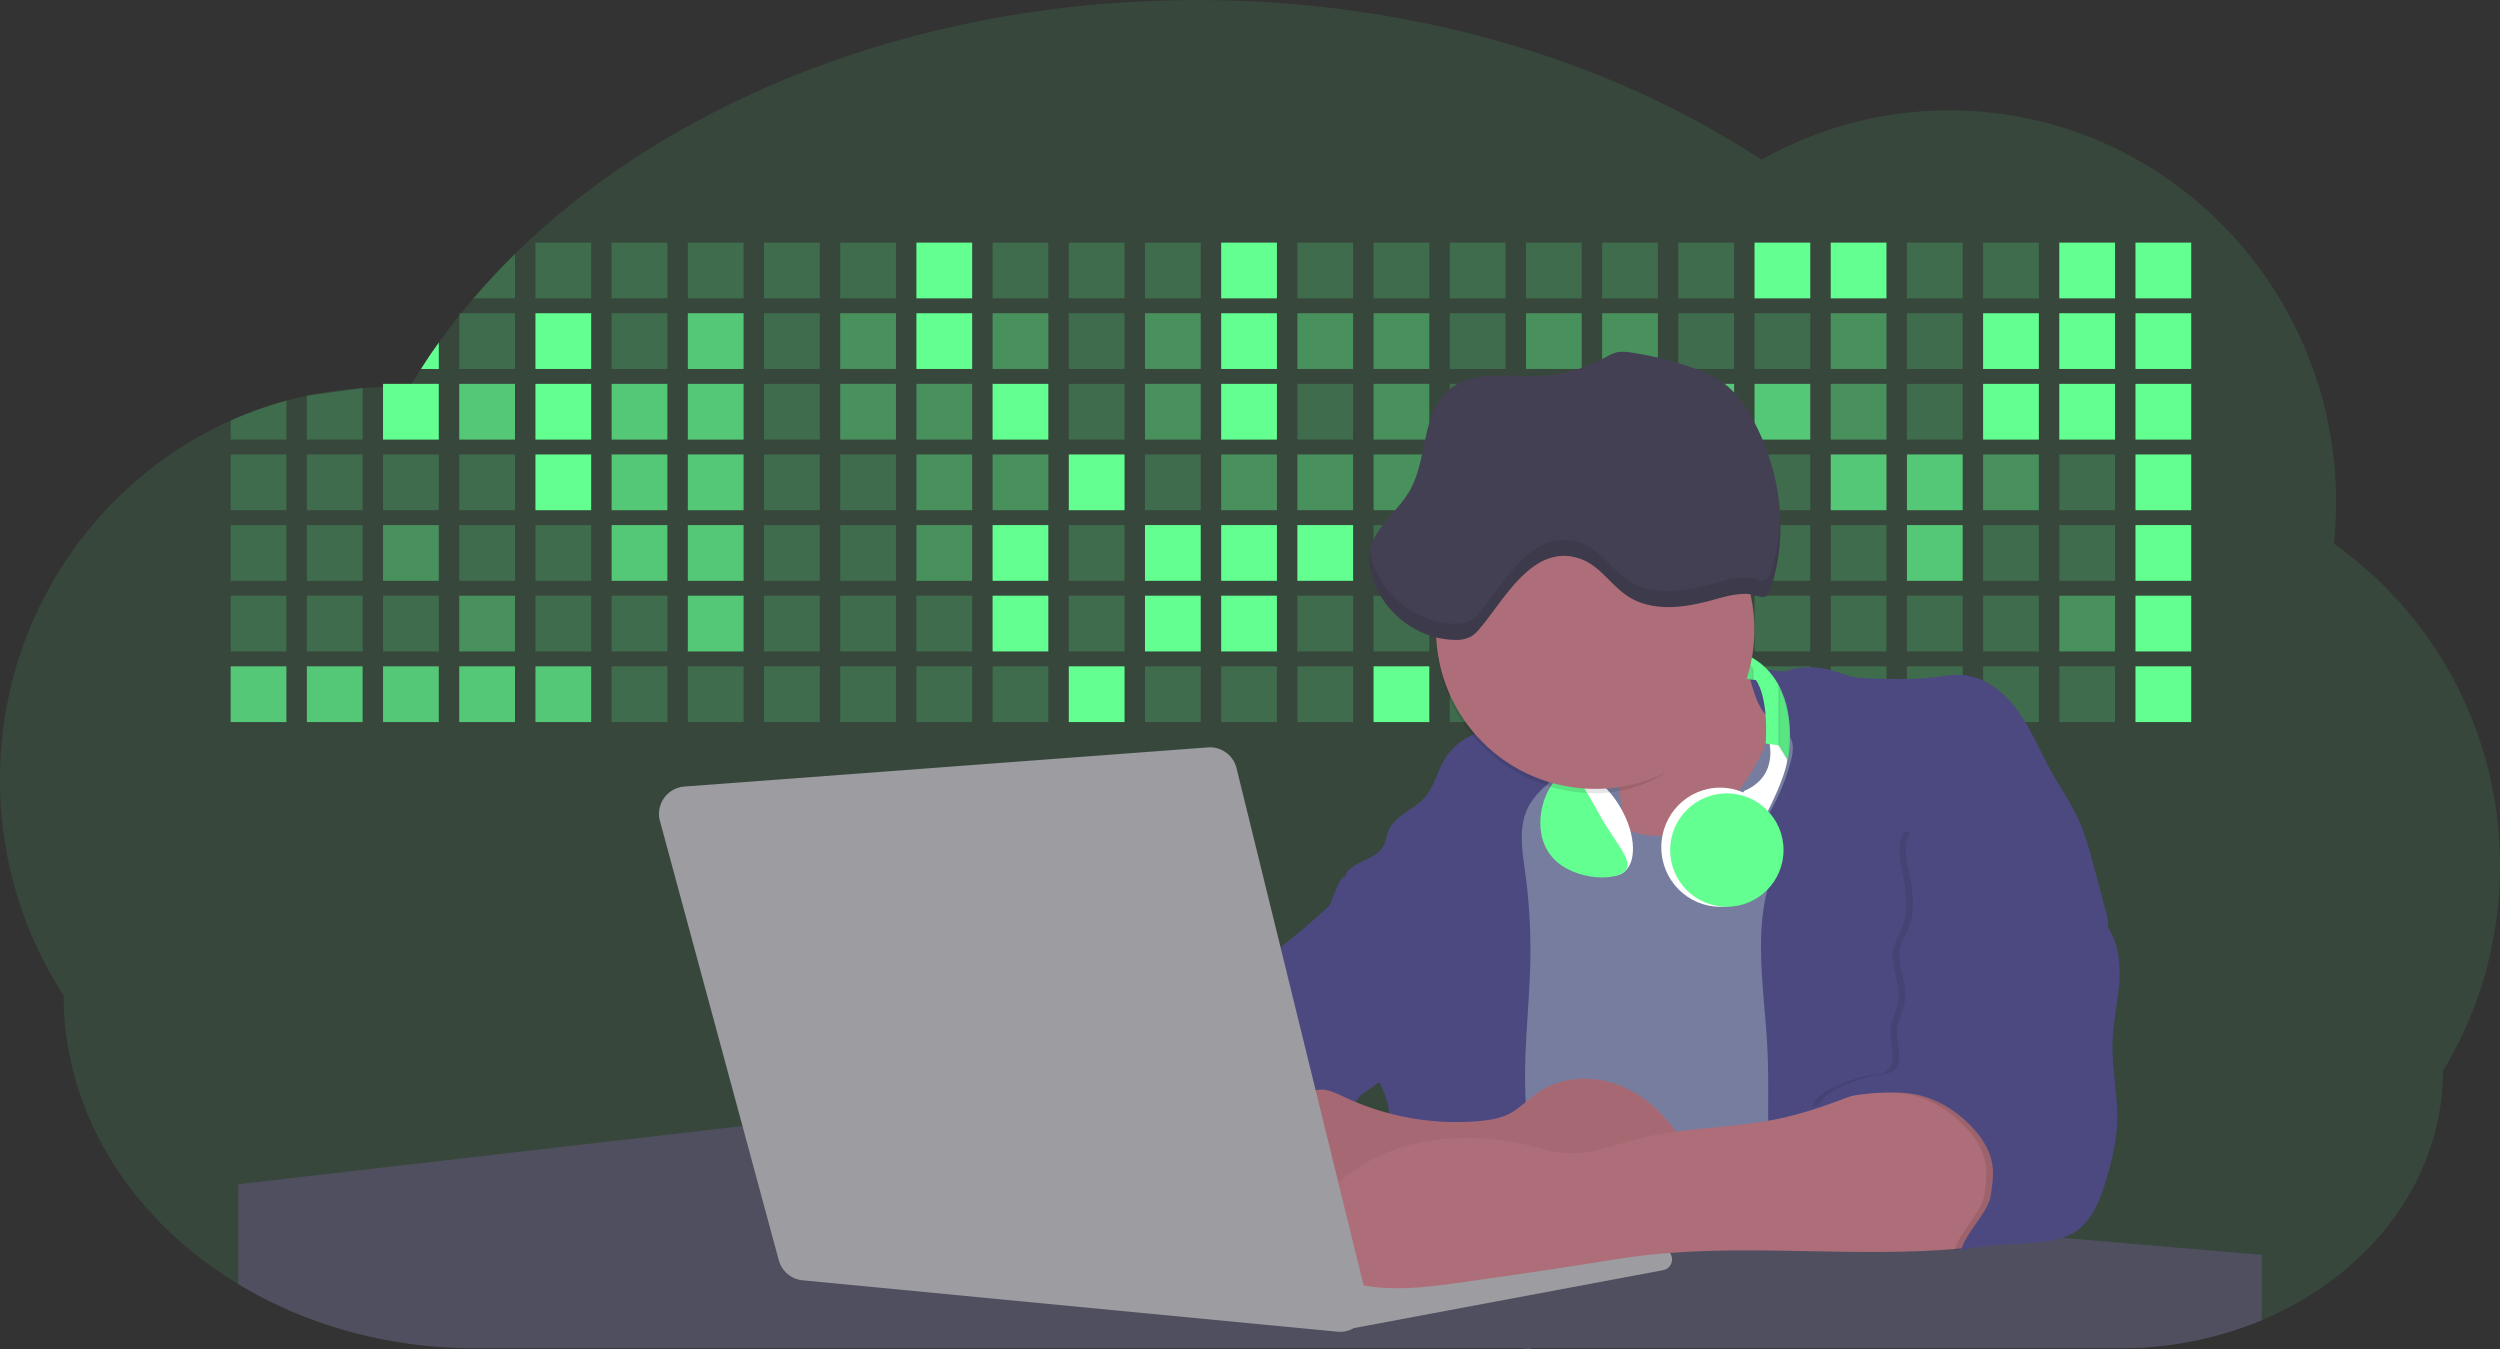 <svg id="aa7bae02-e79e-4d6b-a496-aba15f39787c" data-name="Layer 1" xmlns="http://www.w3.org/2000/svg" width="1144" height="617.32" viewBox="0 0 1144 617.32"><rect x="0" y="0" width="1144" height="617.32" fill="#333333" stroke="none"/><title>developer activity</title><path d="M1172,537.57a181.92,181.92,0,0,1-6.85,49.6,180.06,180.06,0,0,1-19.27,44.28c0,50.1-33.82,93.4-82.91,114a167.3,167.3,0,0,1-64.73,12.8H245.17c-40.25,0-77.55-10.86-108.14-29.36A185.76,185.76,0,0,1,112.2,711c-34-29.22-55.08-69.6-55.08-114.2A180.5,180.5,0,0,1,28,498.08c0-73.36,43.39-136.44,105.55-164.29a174.52,174.52,0,0,1,25.51-9.12q4.63-1.26,9.36-2.26a175.39,175.39,0,0,1,25.51-3.5q4.65-.29,9.35-.33H205c3.46,0,6.89.12,10.3.32l1.12-1.9q2.06-3.44,4.22-6.81,3.9-6.14,8.18-12.1,4.48-6.29,9.35-12.38l.83-1q2.76-3.44,5.64-6.8,9-10.49,19-20.35c72.11-70.68,185.08-116.18,312.08-116.18,98.82,0,189.15,27.55,258.34,73.07A174.18,174.18,0,0,1,920,191.86c97.74,0,177,80.37,177,179.51a184.9,184.9,0,0,1-1,18.78A180,180,0,0,1,1172,537.57Z" transform="translate(-28 -141.34)" fill="#63ff90" opacity="0.1"/><path d="M263.66,257.52v20.35h-19Q253.59,267.39,263.66,257.52Z" transform="translate(-28 -141.34)" fill="#63ff90" opacity="0.2"/><rect x="245.02" y="111.02" width="25.51" height="25.51" fill="#63ff90" opacity="0.2"/><rect x="279.88" y="111.02" width="25.51" height="25.51" fill="#63ff90" opacity="0.2"/><rect x="314.75" y="111.02" width="25.51" height="25.51" fill="#63ff90" opacity="0.2"/><rect x="349.61" y="111.02" width="25.51" height="25.51" fill="#63ff90" opacity="0.2"/><rect x="384.48" y="111.02" width="25.51" height="25.51" fill="#63ff90" opacity="0.2"/><rect x="419.35" y="111.02" width="25.51" height="25.51" fill="#63ff90"/><rect x="454.21" y="111.02" width="25.51" height="25.51" fill="#63ff90" opacity="0.2"/><rect x="489.08" y="111.02" width="25.51" height="25.51" fill="#63ff90" opacity="0.2"/><rect x="523.94" y="111.02" width="25.51" height="25.51" fill="#63ff90" opacity="0.2"/><rect x="558.81" y="111.02" width="25.51" height="25.51" fill="#63ff90"/><rect x="593.68" y="111.02" width="25.51" height="25.51" fill="#63ff90" opacity="0.2"/><rect x="628.54" y="111.02" width="25.51" height="25.51" fill="#63ff90" opacity="0.2"/><rect x="663.41" y="111.02" width="25.51" height="25.51" fill="#63ff90" opacity="0.2"/><rect x="698.28" y="111.02" width="25.51" height="25.51" fill="#63ff90" opacity="0.2"/><rect x="733.14" y="111.02" width="25.51" height="25.51" fill="#63ff90" opacity="0.2"/><rect x="768.01" y="111.02" width="25.51" height="25.51" fill="#63ff90" opacity="0.2"/><rect x="802.87" y="111.02" width="25.51" height="25.51" fill="#63ff90"/><rect x="837.74" y="111.02" width="25.51" height="25.51" fill="#63ff90"/><rect x="872.61" y="111.02" width="25.51" height="25.51" fill="#63ff90" opacity="0.2"/><rect x="907.47" y="111.02" width="25.51" height="25.51" fill="#63ff90" opacity="0.2"/><rect x="942.34" y="111.02" width="25.51" height="25.51" fill="#63ff90"/><rect x="977.2" y="111.02" width="25.51" height="25.51" fill="#63ff90"/><path d="M228.8,298.08v12.1h-8.18Q224.52,304,228.8,298.08Z" transform="translate(-28 -141.34)" fill="#63ff90"/><rect x="210.15" y="143.33" width="25.51" height="25.51" fill="#63ff90" opacity="0.2"/><rect x="245.02" y="143.33" width="25.51" height="25.51" fill="#63ff90"/><rect x="279.88" y="143.33" width="25.51" height="25.51" fill="#63ff90" opacity="0.2"/><rect x="314.75" y="143.33" width="25.51" height="25.51" fill="#63ff90" opacity="0.7"/><rect x="349.61" y="143.33" width="25.51" height="25.51" fill="#63ff90" opacity="0.2"/><rect x="384.48" y="143.33" width="25.51" height="25.51" fill="#63ff90" opacity="0.4"/><rect x="419.35" y="143.33" width="25.51" height="25.51" fill="#63ff90"/><rect x="454.21" y="143.33" width="25.51" height="25.51" fill="#63ff90" opacity="0.4"/><rect x="489.08" y="143.33" width="25.51" height="25.51" fill="#63ff90" opacity="0.2"/><rect x="523.94" y="143.33" width="25.51" height="25.51" fill="#63ff90" opacity="0.4"/><rect x="558.81" y="143.33" width="25.51" height="25.51" fill="#63ff90"/><rect x="593.68" y="143.33" width="25.51" height="25.51" fill="#63ff90" opacity="0.4"/><rect x="628.54" y="143.33" width="25.51" height="25.51" fill="#63ff90" opacity="0.4"/><rect x="663.41" y="143.33" width="25.51" height="25.51" fill="#63ff90" opacity="0.2"/><rect x="698.28" y="143.33" width="25.51" height="25.51" fill="#63ff90" opacity="0.4"/><rect x="733.14" y="143.33" width="25.51" height="25.51" fill="#63ff90" opacity="0.4"/><rect x="768.01" y="143.33" width="25.51" height="25.51" fill="#63ff90" opacity="0.2"/><rect x="802.87" y="143.33" width="25.51" height="25.51" fill="#63ff90" opacity="0.2"/><rect x="837.74" y="143.33" width="25.51" height="25.51" fill="#63ff90" opacity="0.4"/><rect x="872.61" y="143.33" width="25.51" height="25.51" fill="#63ff90" opacity="0.2"/><rect x="907.47" y="143.33" width="25.51" height="25.51" fill="#63ff90"/><rect x="942.34" y="143.33" width="25.51" height="25.51" fill="#63ff90"/><rect x="977.2" y="143.33" width="25.51" height="25.51" fill="#63ff90"/><path d="M159.06,324.67V342.5H133.55v-8.71A174.52,174.52,0,0,1,159.06,324.67Z" transform="translate(-28 -141.34)" fill="#63ff90" opacity="0.2"/><polygon points="165.93 177.57 165.93 201.16 140.42 201.16 140.42 181.07 165.93 177.57" fill="#63ff90" opacity="0.2"/><rect x="175.28" y="175.65" width="25.51" height="25.51" fill="#63ff90"/><rect x="210.15" y="175.65" width="25.51" height="25.51" fill="#63ff90" opacity="0.7"/><rect x="245.02" y="175.65" width="25.51" height="25.51" fill="#63ff90"/><rect x="279.88" y="175.65" width="25.51" height="25.51" fill="#63ff90" opacity="0.7"/><rect x="314.75" y="175.65" width="25.51" height="25.51" fill="#63ff90" opacity="0.7"/><rect x="349.61" y="175.65" width="25.51" height="25.51" fill="#63ff90" opacity="0.2"/><rect x="384.48" y="175.65" width="25.51" height="25.51" fill="#63ff90" opacity="0.4"/><rect x="419.35" y="175.65" width="25.51" height="25.51" fill="#63ff90" opacity="0.4"/><rect x="454.21" y="175.65" width="25.51" height="25.51" fill="#63ff90"/><rect x="489.08" y="175.65" width="25.51" height="25.51" fill="#63ff90" opacity="0.2"/><rect x="523.94" y="175.65" width="25.51" height="25.51" fill="#63ff90" opacity="0.4"/><rect x="558.81" y="175.65" width="25.51" height="25.51" fill="#63ff90"/><rect x="593.68" y="175.65" width="25.51" height="25.51" fill="#63ff90" opacity="0.2"/><rect x="628.54" y="175.65" width="25.51" height="25.51" fill="#63ff90" opacity="0.4"/><rect x="663.41" y="175.65" width="25.51" height="25.51" fill="#63ff90" opacity="0.2"/><rect x="698.28" y="175.65" width="25.51" height="25.51" fill="#63ff90"/><rect x="733.14" y="175.65" width="25.51" height="25.51" fill="#63ff90" opacity="0.2"/><rect x="768.01" y="175.65" width="25.51" height="25.51" fill="#63ff90" opacity="0.7"/><rect x="802.87" y="175.65" width="25.51" height="25.51" fill="#63ff90" opacity="0.7"/><rect x="837.74" y="175.65" width="25.51" height="25.51" fill="#63ff90" opacity="0.4"/><rect x="872.61" y="175.65" width="25.51" height="25.51" fill="#63ff90" opacity="0.2"/><rect x="907.47" y="175.65" width="25.51" height="25.51" fill="#63ff90"/><rect x="942.34" y="175.65" width="25.51" height="25.51" fill="#63ff90"/><rect x="977.2" y="175.65" width="25.51" height="25.51" fill="#63ff90"/><rect x="105.55" y="207.96" width="25.51" height="25.51" fill="#63ff90" opacity="0.2"/><rect x="140.42" y="207.96" width="25.51" height="25.51" fill="#63ff90" opacity="0.2"/><rect x="175.28" y="207.96" width="25.51" height="25.51" fill="#63ff90" opacity="0.2"/><rect x="210.15" y="207.96" width="25.51" height="25.51" fill="#63ff90" opacity="0.2"/><rect x="245.02" y="207.96" width="25.51" height="25.51" fill="#63ff90"/><rect x="279.88" y="207.96" width="25.51" height="25.51" fill="#63ff90" opacity="0.7"/><rect x="314.75" y="207.96" width="25.51" height="25.51" fill="#63ff90" opacity="0.7"/><rect x="349.61" y="207.96" width="25.51" height="25.51" fill="#63ff90" opacity="0.2"/><rect x="384.48" y="207.96" width="25.51" height="25.51" fill="#63ff90" opacity="0.2"/><rect x="419.35" y="207.96" width="25.51" height="25.51" fill="#63ff90" opacity="0.4"/><rect x="454.21" y="207.96" width="25.51" height="25.51" fill="#63ff90" opacity="0.4"/><rect x="489.08" y="207.96" width="25.51" height="25.51" fill="#63ff90"/><rect x="523.94" y="207.96" width="25.51" height="25.51" fill="#63ff90" opacity="0.2"/><rect x="558.81" y="207.96" width="25.51" height="25.51" fill="#63ff90" opacity="0.4"/><rect x="593.68" y="207.96" width="25.51" height="25.51" fill="#63ff90" opacity="0.4"/><rect x="628.54" y="207.96" width="25.51" height="25.51" fill="#63ff90" opacity="0.4"/><rect x="663.41" y="207.96" width="25.51" height="25.51" fill="#63ff90" opacity="0.4"/><rect x="698.28" y="207.96" width="25.51" height="25.51" fill="#63ff90" opacity="0.2"/><rect x="733.14" y="207.96" width="25.51" height="25.51" fill="#63ff90" opacity="0.2"/><rect x="768.01" y="207.96" width="25.51" height="25.51" fill="#63ff90" opacity="0.2"/><rect x="802.87" y="207.96" width="25.51" height="25.51" fill="#63ff90" opacity="0.2"/><rect x="837.74" y="207.96" width="25.51" height="25.51" fill="#63ff90" opacity="0.7"/><rect x="872.61" y="207.96" width="25.51" height="25.51" fill="#63ff90" opacity="0.7"/><rect x="907.47" y="207.96" width="25.51" height="25.51" fill="#63ff90" opacity="0.4"/><rect x="942.34" y="207.96" width="25.51" height="25.51" fill="#63ff90" opacity="0.2"/><rect x="977.2" y="207.96" width="25.51" height="25.51" fill="#63ff90"/><rect x="105.55" y="240.28" width="25.51" height="25.51" fill="#63ff90" opacity="0.2"/><rect x="140.42" y="240.28" width="25.51" height="25.51" fill="#63ff90" opacity="0.2"/><rect x="175.28" y="240.28" width="25.51" height="25.51" fill="#63ff90" opacity="0.4"/><rect x="210.15" y="240.28" width="25.51" height="25.51" fill="#63ff90" opacity="0.2"/><rect x="245.02" y="240.28" width="25.51" height="25.51" fill="#63ff90" opacity="0.2"/><rect x="279.88" y="240.28" width="25.51" height="25.51" fill="#63ff90" opacity="0.7"/><rect x="314.75" y="240.28" width="25.51" height="25.51" fill="#63ff90" opacity="0.7"/><rect x="349.61" y="240.28" width="25.51" height="25.51" fill="#63ff90" opacity="0.2"/><rect x="384.48" y="240.28" width="25.51" height="25.51" fill="#63ff90" opacity="0.2"/><rect x="419.35" y="240.28" width="25.51" height="25.51" fill="#63ff90" opacity="0.4"/><rect x="454.21" y="240.28" width="25.51" height="25.51" fill="#63ff90"/><rect x="489.08" y="240.28" width="25.51" height="25.51" fill="#63ff90" opacity="0.2"/><rect x="523.94" y="240.28" width="25.51" height="25.51" fill="#63ff90"/><rect x="558.81" y="240.28" width="25.51" height="25.51" fill="#63ff90"/><rect x="593.68" y="240.28" width="25.51" height="25.51" fill="#63ff90"/><rect x="628.54" y="240.28" width="25.51" height="25.51" fill="#63ff90" opacity="0.2"/><rect x="663.41" y="240.28" width="25.51" height="25.51" fill="#63ff90"/><rect x="698.28" y="240.28" width="25.51" height="25.51" fill="#63ff90" opacity="0.2"/><rect x="733.14" y="240.28" width="25.51" height="25.51" fill="#63ff90" opacity="0.2"/><rect x="768.01" y="240.28" width="25.51" height="25.51" fill="#63ff90" opacity="0.2"/><rect x="802.87" y="240.28" width="25.51" height="25.51" fill="#63ff90" opacity="0.2"/><rect x="837.74" y="240.28" width="25.51" height="25.51" fill="#63ff90" opacity="0.2"/><rect x="872.61" y="240.28" width="25.51" height="25.51" fill="#63ff90" opacity="0.7"/><rect x="907.47" y="240.28" width="25.51" height="25.51" fill="#63ff90" opacity="0.2"/><rect x="942.34" y="240.28" width="25.51" height="25.51" fill="#63ff90" opacity="0.2"/><rect x="977.2" y="240.28" width="25.51" height="25.51" fill="#63ff90"/><rect x="105.55" y="272.59" width="25.51" height="25.51" fill="#63ff90" opacity="0.2"/><rect x="140.42" y="272.59" width="25.51" height="25.51" fill="#63ff90" opacity="0.2"/><rect x="175.28" y="272.59" width="25.51" height="25.51" fill="#63ff90" opacity="0.2"/><rect x="210.15" y="272.59" width="25.51" height="25.51" fill="#63ff90" opacity="0.4"/><rect x="245.02" y="272.59" width="25.51" height="25.51" fill="#63ff90" opacity="0.2"/><rect x="279.88" y="272.59" width="25.51" height="25.51" fill="#63ff90" opacity="0.2"/><rect x="314.75" y="272.59" width="25.51" height="25.51" fill="#63ff90" opacity="0.7"/><rect x="349.61" y="272.59" width="25.51" height="25.51" fill="#63ff90" opacity="0.2"/><rect x="384.48" y="272.59" width="25.51" height="25.51" fill="#63ff90" opacity="0.2"/><rect x="419.35" y="272.59" width="25.51" height="25.51" fill="#63ff90" opacity="0.2"/><rect x="454.21" y="272.59" width="25.51" height="25.51" fill="#63ff90"/><rect x="489.08" y="272.59" width="25.51" height="25.51" fill="#63ff90" opacity="0.2"/><rect x="523.94" y="272.59" width="25.51" height="25.51" fill="#63ff90"/><rect x="558.81" y="272.59" width="25.51" height="25.51" fill="#63ff90"/><rect x="593.68" y="272.59" width="25.51" height="25.51" fill="#63ff90" opacity="0.2"/><rect x="628.54" y="272.59" width="25.51" height="25.51" fill="#63ff90" opacity="0.2"/><rect x="663.41" y="272.59" width="25.51" height="25.51" fill="#63ff90" opacity="0.2"/><rect x="698.28" y="272.59" width="25.51" height="25.51" fill="#63ff90" opacity="0.2"/><rect x="733.14" y="272.59" width="25.51" height="25.51" fill="#63ff90" opacity="0.2"/><rect x="768.01" y="272.59" width="25.51" height="25.51" fill="#63ff90" opacity="0.2"/><rect x="802.87" y="272.59" width="25.51" height="25.51" fill="#63ff90" opacity="0.2"/><rect x="837.74" y="272.59" width="25.51" height="25.51" fill="#63ff90" opacity="0.2"/><rect x="872.61" y="272.59" width="25.51" height="25.51" fill="#63ff90" opacity="0.2"/><rect x="907.47" y="272.59" width="25.51" height="25.51" fill="#63ff90" opacity="0.2"/><rect x="942.34" y="272.59" width="25.51" height="25.51" fill="#63ff90" opacity="0.4"/><rect x="977.2" y="272.59" width="25.51" height="25.51" fill="#63ff90"/><rect x="105.55" y="304.91" width="25.51" height="25.51" fill="#63ff90" opacity="0.7"/><rect x="140.42" y="304.91" width="25.51" height="25.51" fill="#63ff90" opacity="0.7"/><rect x="175.28" y="304.91" width="25.51" height="25.51" fill="#63ff90" opacity="0.7"/><rect x="210.15" y="304.91" width="25.51" height="25.51" fill="#63ff90" opacity="0.7"/><rect x="245.02" y="304.91" width="25.51" height="25.51" fill="#63ff90" opacity="0.7"/><rect x="279.88" y="304.91" width="25.51" height="25.51" fill="#63ff90" opacity="0.2"/><rect x="314.75" y="304.91" width="25.51" height="25.51" fill="#63ff90" opacity="0.2"/><rect x="349.61" y="304.91" width="25.51" height="25.51" fill="#63ff90" opacity="0.2"/><rect x="384.48" y="304.91" width="25.51" height="25.51" fill="#63ff90" opacity="0.2"/><rect x="419.35" y="304.91" width="25.51" height="25.51" fill="#63ff90" opacity="0.2"/><rect x="454.21" y="304.91" width="25.51" height="25.51" fill="#63ff90" opacity="0.2"/><rect x="489.08" y="304.91" width="25.51" height="25.51" fill="#63ff90"/><rect x="523.94" y="304.91" width="25.51" height="25.51" fill="#63ff90" opacity="0.2"/><rect x="558.81" y="304.91" width="25.51" height="25.51" fill="#63ff90" opacity="0.2"/><rect x="593.68" y="304.91" width="25.51" height="25.51" fill="#63ff90" opacity="0.2"/><rect x="628.54" y="304.91" width="25.51" height="25.51" fill="#63ff90"/><rect x="663.41" y="304.91" width="25.51" height="25.51" fill="#63ff90" opacity="0.2"/><rect x="698.28" y="304.91" width="25.51" height="25.51" fill="#63ff90" opacity="0.2"/><rect x="733.14" y="304.91" width="25.51" height="25.51" fill="#63ff90" opacity="0.2"/><rect x="768.01" y="304.91" width="25.51" height="25.51" fill="#63ff90" opacity="0.2"/><rect x="802.87" y="304.91" width="25.51" height="25.51" fill="#63ff90" opacity="0.2"/><rect x="837.74" y="304.91" width="25.51" height="25.51" fill="#63ff90" opacity="0.2"/><rect x="872.61" y="304.91" width="25.51" height="25.51" fill="#63ff90" opacity="0.2"/><rect x="907.47" y="304.91" width="25.51" height="25.51" fill="#63ff90" opacity="0.2"/><rect x="942.34" y="304.91" width="25.51" height="25.51" fill="#63ff90" opacity="0.2"/><rect x="977.2" y="304.91" width="25.51" height="25.51" fill="#63ff90"/><circle cx="734.52" cy="363.89" r="34.87" fill="#767d9f"/><path d="M760.71,460.87q5.22,22.78,8.86,45.9c.73,4.58,1.38,9.41-.28,13.74-1.39,3.61-4.22,6.43-6.44,9.59s-3.9,7.21-2.55,10.83,5.29,5.6,9.05,6.62c10.76,2.9,22.23.79,32.94-2.35a53.29,53.29,0,0,0,13.81-5.72c4.54-2.88,8.26-6.88,11.68-11,15.61-18.93,25.83-41.65,35.45-64.23a39.12,39.12,0,0,1-33.11-13.34c-3.94-4.63-6.83-11.08-4.61-16.74-6.51,3.57-14.24,3.81-21.25,6.25a75.49,75.49,0,0,0-12.5,6.15q-7.18,4.15-14.28,8.46C772.07,458.29,767,461.19,760.71,460.87Z" transform="translate(-28 -141.34)" fill="#ae6e79"/><path d="M833.64,487.05c-6.11,11.89-14.06,23.32-25.41,30.4s-26.63,9-38,2c-5.6-3.42-9.84-8.62-14.73-13s-11-8.13-17.57-7.56c-7.24.63-12.91,6.28-17.76,11.69-7.36,8.22-14.47,16.79-19.68,26.52-10,18.7-12.37,40.56-11.93,61.76s3.51,42.29,3.58,63.49c.1,26.08-4.32,51.95-8.79,77.64,41.1-5.06,82.25,6,123.44,10.19,26.36,2.71,52.92,2.65,79.42,2.58,4.66,0,9.62-.12,13.5-2.7a18.2,18.2,0,0,0,5.59-6.64c3.66-6.75,5.13-14.45,6.15-22.06,2.59-19.22,2.67-38.68,2.74-58.08.18-47,.35-94.17-5.62-140.8-1.47-11.47-3.35-23-7.75-33.73s-11.58-20.6-21.62-26.35c-6.45-3.7-21.4-10.14-29-6.41C841.67,460.15,837.73,479.09,833.64,487.05Z" transform="translate(-28 -141.34)" fill="#767d9f"/><path d="M836.68,619.77c-1.55-29-7.86-59.95,5.57-85.69,3.3-6.32-8.54-14.21-4.88-20.33a92.08,92.08,0,0,0,10.06-23.93c.76-2.89,1.37-5.95.65-8.85-1.33-5.29-6.56-8.44-11-11.66-4.9-3.56-7.42-14.41-9-20.28s12.57,1.2,18.26-.89c7.9-2.89,17.94-1.07,25.82,1.86,4.4,1.62,9.18,1.76,13.87,1.88,9.11.24,18.25.47,27.29-.65,4.06-.51,8.13-1.28,12.21-1.05,10.41.59,19.46,7.71,25.62,16.13s10.08,18.23,15.13,27.35c4.21,7.6,9.23,14.78,12.82,22.69,3.18,7,5.19,14.52,7.18,22l5.13,19.19a25.58,25.58,0,0,1,1.26,8.51c-.26,3.07-1.62,5.93-3,8.66A164.12,164.12,0,0,1,971,603.2c-10.79,13.23-23.89,25.16-30.3,41-2.5,6.17-3.89,12.73-5.16,19.27a707.94,707.94,0,0,0-10.9,79.15,174.2,174.2,0,0,0-36.52-12.21,177.61,177.61,0,0,0-19-3c-5.59-.58-12.8.52-18.12-1-8.9-2.53-9.88-17.58-11.23-25.46-2.16-12.55-2.59-25.32-2.67-38C837,648.53,837.45,634.14,836.68,619.77Z" transform="translate(-28 -141.34)" fill="#4c4981"/><path d="M641.23,565.54c4.21,24,8.85,48.07,18,70.62-.23.22-.46.42-.69.62-.81.69-1.65,1.34-2.53,2-2.05,1.44-4.3,2.66-6,4.54a8,8,0,0,0-1.5,2.45,5.48,5.48,0,0,0,0,4.47c-4.77,2.11-10.31,1.46-15.66,1.26-4.61-.17-9.08,0-12.78,2.53-5.14,3.54-6.69,10.34-7.52,16.52q-.46,3.38-.79,6.77-.32,3.15-.52,6.32a188.61,188.61,0,0,0-.19,21q.08,1.92.21,3.84c-16.34-.39-31.23-8.91-45.32-17.19-3.22-1.89-6.54-3.88-8.63-7A15.8,15.8,0,0,1,555,674c0-.51.09-1,.16-1.52a41.58,41.58,0,0,1,2.29-8.68,107.2,107.2,0,0,1,19.19-32.65c3.58-4.18,7.61-8.27,9.28-13.52.73-2.29,1-4.72,1.74-7,3.32-9.88,15.3-14.55,19.4-24.14,1-2.29,1.46-4.8,2.7-7a17.63,17.63,0,0,1,4.25-4.75c.73-.61,1.49-1.2,2.24-1.79q10.54-8.26,20.31-17.45,1.82-1.71,3.6-3.46A59.48,59.48,0,0,0,641.23,565.54Z" transform="translate(-28 -141.34)" fill="#4c4981"/><path d="M742,494.56c-1.44,1.52-3,2.95-4.53,4.37l-.41.37-1.62,1.5a39,39,0,0,0-7.55,8.79l-.17.28c-5.1,9.13-3.21,20.37-1.79,30.74a261.55,261.55,0,0,1,2.37,39c-.26,18-2.38,35.88-2.42,53.86,0,4.08.09,8.15.27,12.23.29,6.63.79,13.25,1.39,19.87.65,7.26,1.43,14.51,2.16,21.76.58,5.61,1.13,11.21,1.59,16.81.23,2.9.45,5.79.63,8.69.21,3.4.38,6.81.48,10.21h0c.07,2.16.11,4.31.11,6.47,0,1.23,0,2.45,0,3.67q0,3.51-.19,7-.2,4.49-.61,9c-.31,3.27-.86,6.84-3.16,9.14-.14.14-.29.27-.44.4l-3.24-.4a332.72,332.72,0,0,0-67.3-1.2c.49-3.38.94-6.75,1.38-10.14.2-1.6.4-3.21.59-4.82q.33-2.76.63-5.52c.23-2,.44-4,.64-6q.78-7.73,1.37-15.47.87-11.29,1.32-22.62.22-5.41.34-10.83.17-6.72.16-13.45,0-6.54-.11-13.1c0-1.44-.06-2.88-.18-4.31a27.35,27.35,0,0,0-.53-3.83,49.87,49.87,0,0,0-3-8.48c-.22-.52-.43-1-.64-1.55-.12-.27-.23-.55-.34-.82,5.76-5.13,9.86-12,13.8-18.76,6.39-10.89,12.93-22.26,14-34.84s-5.18-26.71-17.2-30.55c-3.27-1-6.73-1.28-10.1-1.87-3.18-.56-9.81-1.83-13.49-4.11q-3,3.08-6,6.05a22.15,22.15,0,0,1,2.17-8.71l1.42.07a2.71,2.71,0,0,1-.16-1c0-1.07.74-2.28,2.32-3.62,4.71-4,12.12-4.89,15.09-10.3,1.24-2.25,1.45-4.93,2.45-7.29,2.87-6.73,11.11-9.21,16.07-14.59s6.2-13,10.21-19a28.62,28.62,0,0,1,12-10c.4-.19.81-.38,1.22-.55,8.3-3.55,18.16-4.36,26.76-4.34,3.34,0,12,.1,16.24,1.79a5.32,5.32,0,0,1,1.85,1.13C752.37,480.61,745.34,491,742,494.56Z" transform="translate(-28 -141.34)" fill="#4c4981"/><path d="M642.72,542.69a60.88,60.88,0,0,1,46.74,4.87c7.2,4,13.66,9.58,17.62,16.78,5.95,10.8,5.69,23.82,5.27,36.15-.21,6.17-.48,12.56-3.2,18.1C706,625,700.06,629.4,694,633a42.24,42.24,0,0,1-12.32,5.33c-6.72,1.46-13.7.22-20.47-1-7.36-1.36-15.26-3-20.37-8.48-3-3.18-4.64-7.31-6.26-11.35q-3.49-8.75-7-17.48c-4.05-10.11-5.42-18.52-.07-28.37,2.43-4.49,5.4-8.69,7.8-13.21C636.51,556.14,640.81,543.28,642.72,542.69Z" transform="translate(-28 -141.34)" fill="#4c4981"/><path d="M1063,715.56v29.9a167.3,167.3,0,0,1-64.73,12.8H728.58c-.14.14-.29.27-.44.4l-3.24-.4H245.17c-40.25,0-77.55-10.86-108.14-29.36V683.25l230.72-26.63.18,0L502.29,668l34.77,3,18.06,1.53,37.38,3.17,19.23,1.63,28,2.38,3.94.33,20.18,1.71L691.23,684l38.5,3.26,64.18,5.45,45.15,3.83,74.14,6.29,14.1,1.19,1.52.13,1.32.11,18.62,1.58,20.44,1.74,2.37.2Z" transform="translate(-28 -141.34)" fill="#504f60"/><polygon points="764 573.12 474.86 523.77 463.65 580.46 596.19 596.33 637 601.44 749.26 579.33 764 573.12" fill="#9c9ca1"/><path d="M642.33,739.94l144.86-27.23a5,5,0,0,1,5.94,4.93h0a5,5,0,0,1-4.09,4.93L647.57,749.06Z" transform="translate(-28 -141.34)" fill="#9c9ca1"/><path d="M705.17,654.31c4.51-.42,9.08-1.13,13.14-3.13,5-2.49,8.89-6.78,13.52-9.94,10.18-7,23.8-7.94,35.47-3.92s21.41,12.63,28.23,22.91c4.53,6.85,7.93,15.59,4.73,23.15a30.51,30.51,0,0,1-4.12,6.44l-8.34,10.9a29,29,0,0,1-5.66,6.09c-3.12,2.27-7,3.2-10.82,3.76-10.15,1.48-20.48.64-30.71,1.32-17.57,1.17-34.73,6.83-52.34,6.64-10.12-.11-20.11-2.15-30-4.19l-43.77-9c-7.62-1.56-16.23-3.84-19.82-10.75-1.61-3.11-1.91-6.71-2.1-10.21-.52-9.64,0-20.36,6.68-27.31,6.28-6.52,16.21-8.58,23.71-13.4,9.18-5.91,12.21-4,21.89.44A120,120,0,0,0,705.17,654.31Z" transform="translate(-28 -141.34)" fill="#ae6e79"/><path d="M705.17,654.31c4.51-.42,9.08-1.13,13.14-3.13,5-2.49,8.89-6.78,13.52-9.94,10.18-7,23.8-7.94,35.47-3.92s21.41,12.63,28.23,22.91c4.53,6.85,7.93,15.59,4.73,23.15a30.51,30.51,0,0,1-4.12,6.44l-8.34,10.9a29,29,0,0,1-5.66,6.09c-3.12,2.27-7,3.2-10.82,3.76-10.15,1.48-20.48.64-30.71,1.32-17.57,1.17-34.73,6.83-52.34,6.64-10.12-.11-20.11-2.15-30-4.19l-43.77-9c-7.62-1.56-16.23-3.84-19.82-10.75-1.61-3.11-1.91-6.71-2.1-10.21-.52-9.64,0-20.36,6.68-27.31,6.28-6.52,16.21-8.58,23.71-13.4,9.18-5.91,12.21-4,21.89.44A120,120,0,0,0,705.17,654.31Z" transform="translate(-28 -141.34)" opacity="0.05"/><path d="M880.94,640.6c-12.28,4.75-24.63,9.52-37.49,12.35-21.56,4.75-44.12,4-65.51,9.43-11.3,2.88-22.53,7.52-34.14,6.58-5.19-.42-10.2-2-15.25-3.2-28.37-7-60.62-4.73-83.66,13.27-7.88,6.15-14.33,13.82-20.18,22a14.7,14.7,0,0,0,5.91,21.88A86.62,86.62,0,0,0,659,730.48c13.13,1.16,26.32-.7,39.38-2.56,19.38-2.75,38.77-5.51,58.1-8.6,6.94-1.11,13.88-2.26,20.86-3.14,50.23-6.35,101.37,1.37,151.73-3.93,5.09-.54,10.27-1.24,14.9-3.41,11.72-5.5,17.52-20,15.1-32.74s-11.76-23.33-23-29.83c-9.42-5.47-19.58-7.68-30.07-10C896.26,634,890.32,637,880.94,640.6Z" transform="translate(-28 -141.34)" fill="#ae6e79"/><path d="M988.67,564.44c5.54,7.26,6.72,17,6.12,26.09s-2.76,18.08-3.08,27.21c-.44,12.52,2.58,25,2.07,37.48-.36,8.73-2.43,17.29-4.88,25.67-2.89,9.89-7.07,20.52-16.2,25.27-12.12,6.31-37.54,2.76-50.29,7.7,1.16-7.23,12.28-17.7,13.44-24.93.8-5,1.61-10.14.75-15.15-1.1-6.39-4.85-12.06-9.3-16.78-7.08-7.51-16.32-13.16-26.47-15s-35-.33-43.12,6.08c-1-6.62,17.6-13,24.14-14.43,3.26-.73,7-.32,9.61-2.39,5-3.92,1.37-11.73,1.61-18,.19-5,3.11-9.58,3.7-14.58,1-8-4.22-16.15-2.17-24,.76-2.9,2.45-5.45,3.62-8.21,3.56-8.45,2-18.09.1-27.07-1.18-5.64-2.33-12,.81-16.81,2.91-4.49,11.17,11.5,16.46,10.76,17.47-2.45,33.28-15.4,47.39-4.8,7.19,5.4,8.13,11,11,18.71C976.77,554.6,984,558.36,988.67,564.44Z" transform="translate(-28 -141.34)" opacity="0.1"/><path d="M991.67,564.44c5.54,7.26,6.72,17,6.12,26.09s-2.76,18.08-3.08,27.21c-.44,12.52,2.58,25,2.07,37.48-.36,8.73-2.43,17.29-4.88,25.67-2.89,9.89-7.07,20.52-16.2,25.27-12.12,6.31-37.54,2.76-50.29,7.7,1.16-7.23,12.28-17.7,13.44-24.93.8-5,1.61-10.14.75-15.15-1.1-6.39-4.85-12.06-9.3-16.78-7.08-7.51-16.32-13.16-26.47-15s-35-.33-43.12,6.08c-1-6.62,17.6-13,24.14-14.43,3.26-.73,7-.32,9.61-2.39,5-3.92,1.37-11.73,1.61-18,.19-5,3.11-9.58,3.7-14.58,1-8-4.22-16.15-2.17-24,.76-2.9,2.45-5.45,3.62-8.21,3.56-8.45,2-18.09.1-27.07-1.18-5.64-2.33-12,.81-16.81,2.91-4.49,8.6-6.19,13.89-6.94a68.42,68.42,0,0,1,50,12.9c7.19,5.4,8.13,11,11,18.71C979.77,554.6,987,558.36,991.67,564.44Z" transform="translate(-28 -141.34)" fill="#4c4981"/><path d="M330,517.06,384.37,718a12.55,12.55,0,0,0,10.91,9.21L640,750.72a12.54,12.54,0,0,0,13.38-15.48L593.84,492.86a12.54,12.54,0,0,0-13.12-9.51L341.13,501.27A12.54,12.54,0,0,0,330,517.06Z" transform="translate(-28 -141.34)" fill="#9c9ca1"/><ellipse cx="787.11" cy="387.68" rx="26.9" ry="27.25" fill="#fff"/><path d="M837.2,479.31s5.67,16.86-11.06,23.95L824,507l10.48,10.34S847.4,493.77,846,485.4C846,485.4,844,476.9,837.2,479.31Z" transform="translate(-28 -141.34)" fill="#fff"/><circle cx="790.2" cy="388.99" r="25.94" fill="#63ff90"/><path d="M846.13,489.23l-4.12-6.8-6-.85c1.28-22.39-4.53-29.06-4.53-29.06l-1.35-.13-5.88-.57-11.06-11.48v-3.26c15.54,1.85,24.13,9.23,28.77,17.88C850.16,470.14,846.13,489.23,846.13,489.23Z" transform="translate(-28 -141.34)" fill="#63ff90"/><path d="M830.18,448.27v4.12l-5.88-.57-11.06-11.48S830.35,444.17,830.18,448.27Z" transform="translate(-28 -141.34)" stroke="#4c4981" stroke-miterlimit="10" opacity="0.1"/><path d="M846.13,489.23l-4.12-6.8V455C850.16,470.14,846.13,489.23,846.13,489.23Z" transform="translate(-28 -141.34)" stroke="#4c4981" stroke-miterlimit="10" opacity="0.1"/><ellipse cx="757.11" cy="518.2" rx="14.43" ry="26.32" transform="translate(-185.67 306.64) rotate(-30)" fill="#fff"/><path d="M761,516c7.27,12.59,16.19,21,9.29,25s-27,2-34.27-10.6-.67-30,6.23-34S753.72,503.38,761,516Z" transform="translate(-28 -141.34)" fill="#63ff90"/><path d="M825.73,425.3c0,40.23-27.53,79-67.76,79a72.85,72.85,0,0,1,0-145.7C798.2,358.64,825.73,385.06,825.73,425.3Z" transform="translate(-28 -141.34)" opacity="0.1"/><circle cx="729.97" cy="288.15" r="72.85" fill="#ae6e79"/><path d="M751.57,397.21c8.67,3.19,13.8,12.15,21.58,17.14,11,7,25.32,5.19,37.88,1.73,7-1.91,14.32-4.24,21.21-2.12a6,6,0,0,0,3.23.46c1.5-.43,2.24-2.09,2.73-3.57,8.52-25.4,4.69-54.17-8.17-77.67-3.32-6.06-7.3-11.92-12.78-16.13-4.32-3.31-9.4-5.48-14.52-7.33a145,145,0,0,0-28.88-7.13,17.94,17.94,0,0,0-5.27-.17c-2.41.39-4.57,1.69-6.72,2.85A68.78,68.78,0,0,1,732,313.38c-14,.53-30-2.77-40.79,6.21-13,10.77-9.76,31.78-18.19,46.4-5.58,9.67-16.34,16.69-18.11,27.7a25.57,25.57,0,0,0,.63,10.07c4.12,16.94,20.52,30.06,38,30.37a14.42,14.42,0,0,0,7.76-1.59,17.55,17.55,0,0,0,4.09-3.89C716.84,415.09,729.94,389.25,751.57,397.21Z" transform="translate(-28 -141.34)" fill="#444053"/><path d="M838.2,403.48c-.49,1.48-1.23,3.14-2.73,3.57a6,6,0,0,1-3.23-.46c-6.89-2.12-14.25.21-21.2,2.12-12.57,3.46-26.92,5.31-37.88-1.73-7.79-5-12.91-14-21.59-17.14-21.63-8-34.73,17.88-46.21,31.44a17.55,17.55,0,0,1-4.09,3.89,14.42,14.42,0,0,1-7.76,1.59c-17.42-.31-33.83-13.43-38-30.37-.23-1-.43-2-.58-3,0,.09,0,.17-.05.26a25.57,25.57,0,0,0,.63,10.07c4.12,16.94,20.53,30.06,38,30.37a14.42,14.42,0,0,0,7.76-1.59,17.55,17.55,0,0,0,4.09-3.89c11.48-13.56,24.58-39.4,46.21-31.44,8.68,3.19,13.8,12.15,21.59,17.14,11,7,25.31,5.19,37.88,1.73,7-1.91,14.31-4.24,21.2-2.12a6,6,0,0,0,3.23.46c1.5-.43,2.24-2.09,2.73-3.57a90.29,90.29,0,0,0,4.48-32.26A88.8,88.8,0,0,1,838.2,403.48Z" transform="translate(-28 -141.34)" opacity="0.1"/></svg>